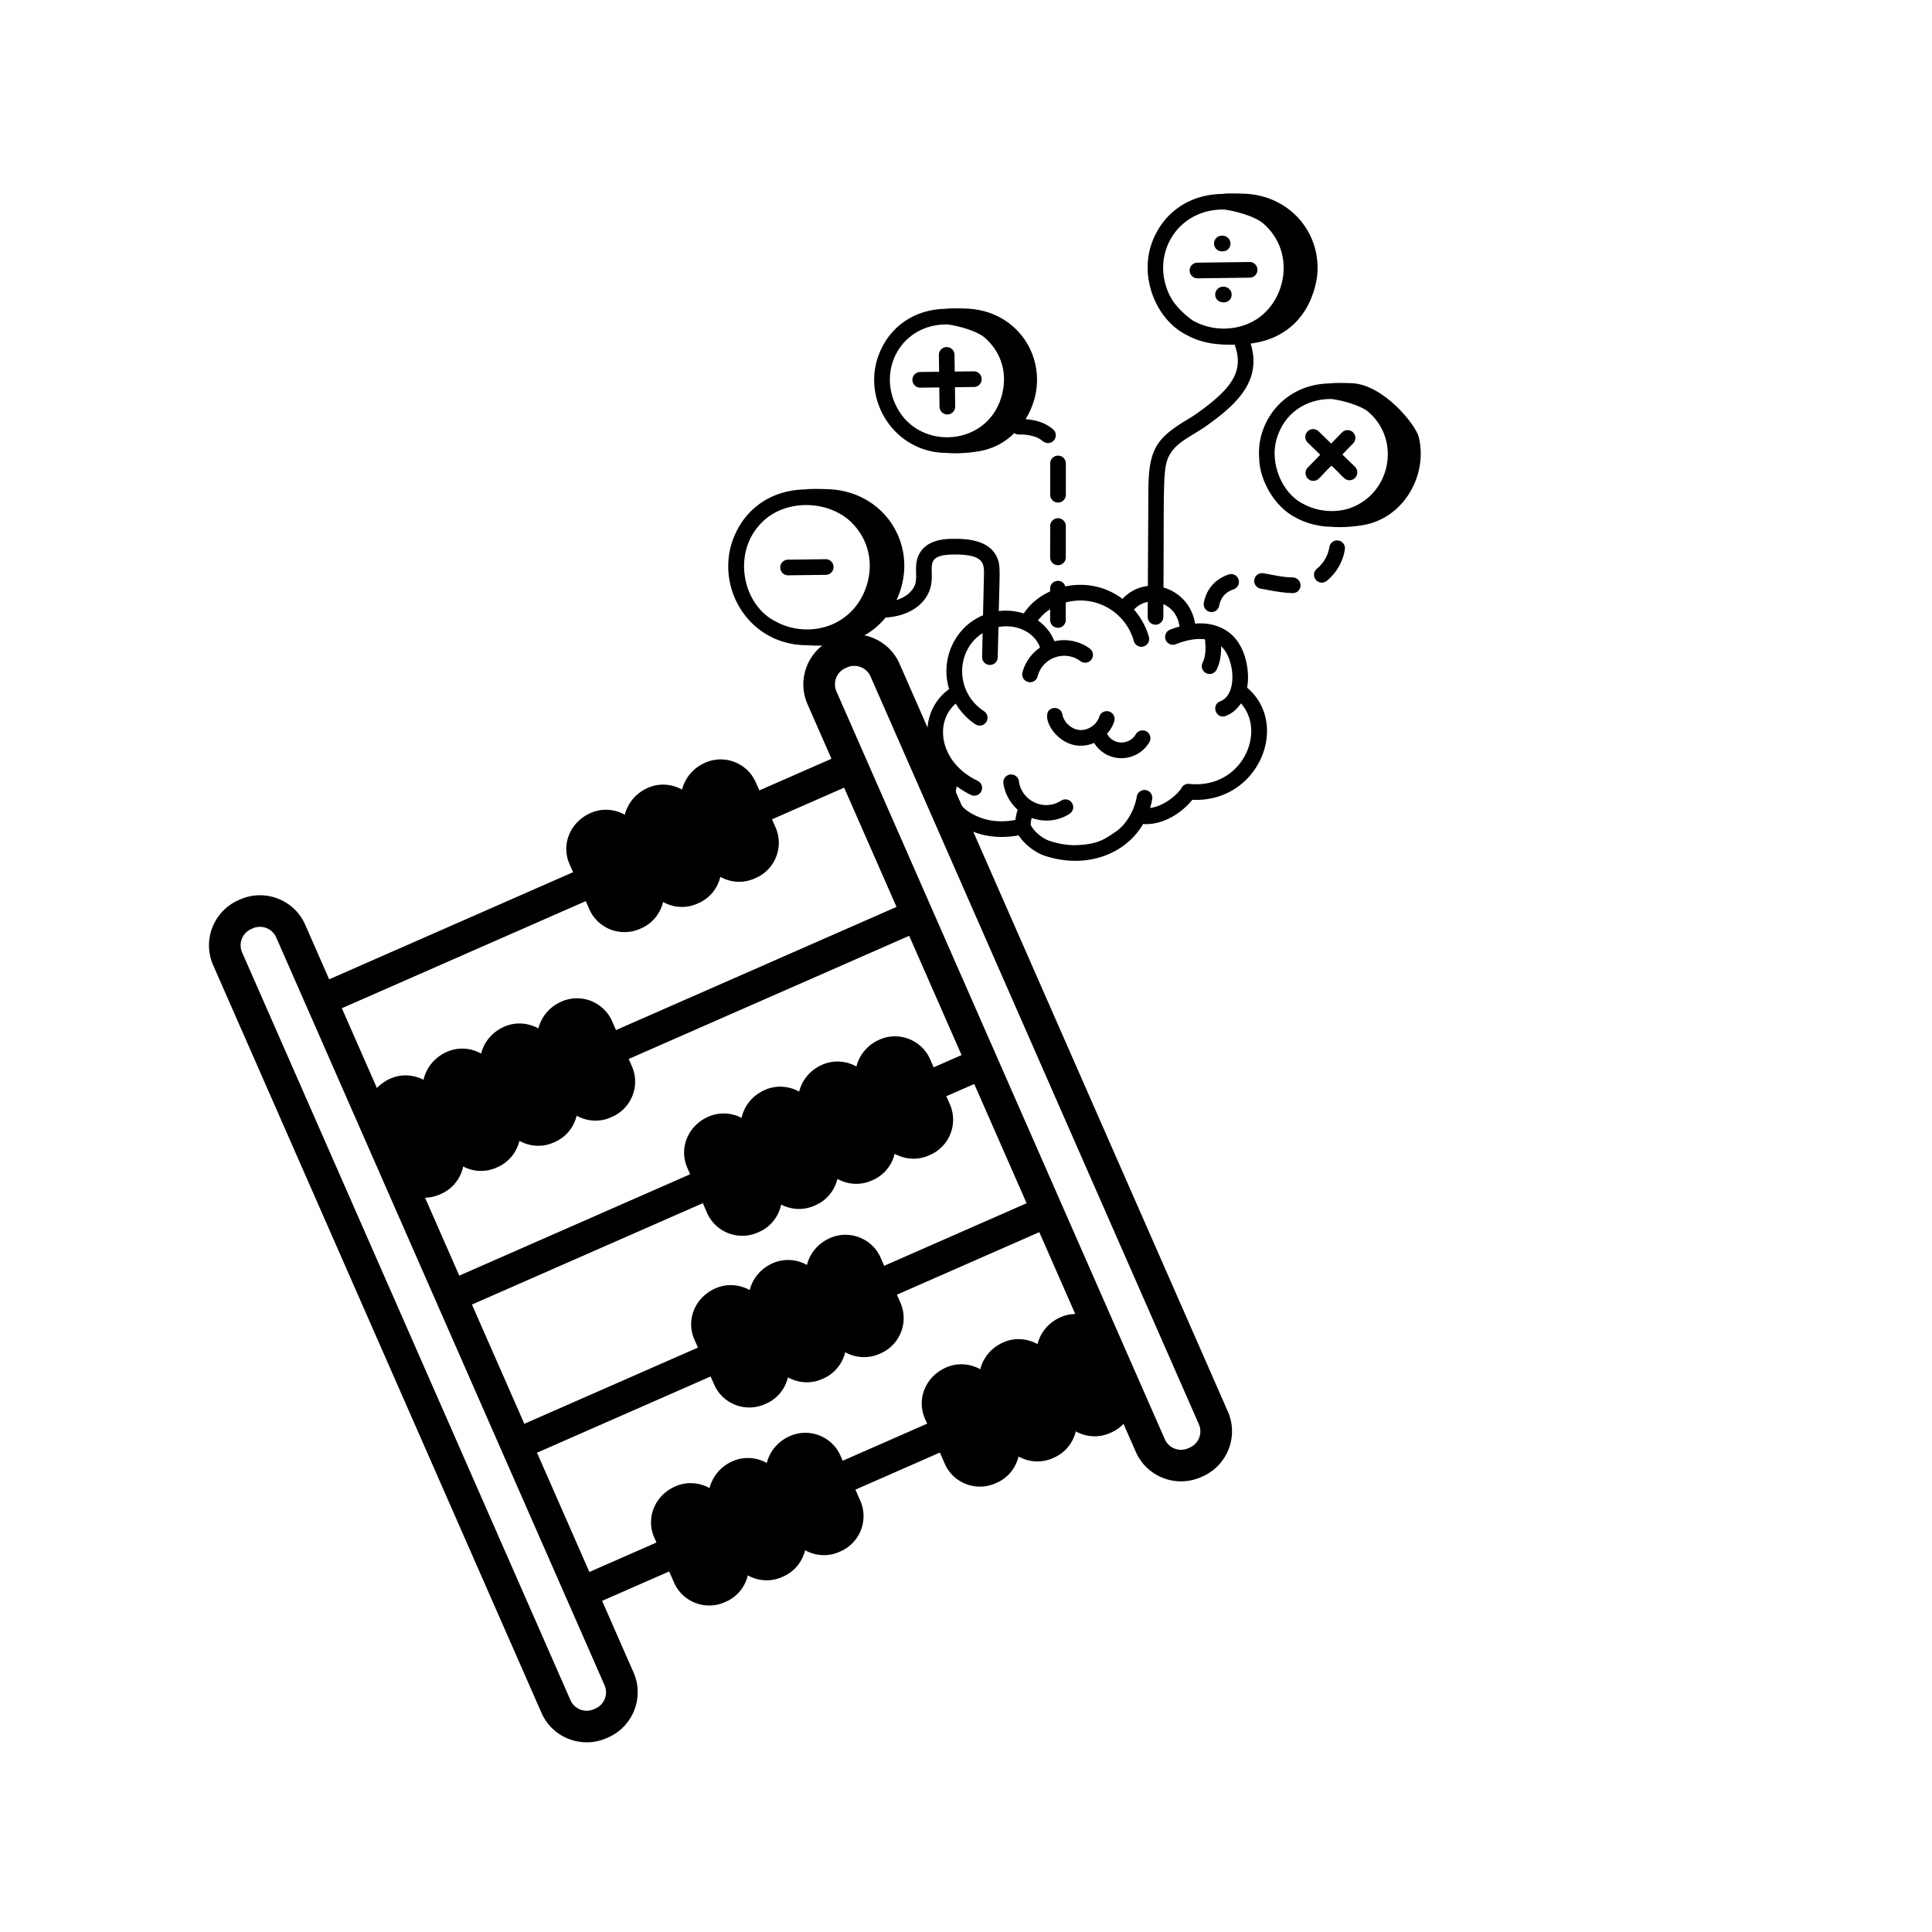 <svg xmlns="http://www.w3.org/2000/svg" width="500" zoomAndPan="magnify" viewBox="0 0 375 375" height="500" preserveAspectRatio="xMidYMid meet" xmlns:v="https://vecta.io/nano"><style><![CDATA[.B{clip-rule:nonzero}]]></style><defs><clipPath id="A"><path d="M141 37.5h115V168H141zm0 0" class="B"/></clipPath><clipPath id="B"><path d="M40 123h200v216H40zm0 0" class="B"/></clipPath><clipPath id="C"><path d="M37.5 178.52l133.227-58.5 71.461 162.754-133.223 58.496zm0 0" class="B"/></clipPath><clipPath id="D"><path d="M37.5 178.52l133.227-58.5 71.461 162.754-133.223 58.496zm0 0" class="B"/></clipPath><clipPath id="E"><path d="M37.5 178.52l133.227-58.5 71.461 162.754-133.223 58.496zm0 0" class="B"/></clipPath></defs><path d="M262.555 74.391c-.824-.047-3.539-.125-4.41.027-8.895.117-14.277 7.414-13.742 14.414 0 4.277 2.977 9.586 7.129 11.652 3.355 1.852 6.898 1.77 6.691 1.746 2.012.242 6-.031 8.094-.73 6.93-2.223 10.734-9.953 9.051-16.719-.656-2.445-6.789-10.02-12.812-10.391zm-14.816 10.996c1.391-5.082 5.621-8.004 10.734-7.941 2.398.316 5.625 1.293 7.055 2.438 6.457 5.457 4.449 15.945-3.516 18.754-2.504.871-6.059.816-9.07-.84-4.215-2.109-6.434-7.953-5.203-12.41zm-59.743-25.473c-.82-.047-3.547-.125-4.426.023-6.004.066-10.977 3.43-13.035 9.004-3.273 8.73 3.07 18.977 13.27 18.977h.039c2.137.211 5.918-.082 7.934-.754 2.063-.66 3.648-1.68 5.098-3.09.836.566 1.293-.059 3.734.613 1.672.461 1.793 1.316 2.805 1.316 1.414 0 2.051-1.773.977-2.68-1.574-1.328-3.285-1.789-5.332-1.957 5.688-9.203-.059-20.777-11.062-21.453zM174.07 79.039c-3.852-7.309.895-16.187 9.844-16.07 2.414.324 5.648 1.305 7.078 2.453 3.004 2.52 4.559 6.367 3.609 10.715-2.25 10.512-16.039 11.621-20.531 2.902zm0 0"/><g clip-path="url(#A)"><path d="M156.602 125.234c6.125.422 11.465-.715 15.289-5.363 5.336-.348 8.23-3.23 8.82-6.289.684-3.512-1.555-5.98 4.738-5.953 5.539.031 5.59 1.727 5.535 4.078l-.18 7.719c-5.477 2.277-8.359 8.543-6.578 14.328-5.168 3.723-5.797 11.266-.812 16.785-3.609 5.656 3.672 13.574 14.305 11.602 1.168 1.809 3.242 3.336 4.918 3.91 7.82 2.668 15.68.008 19.242-6.121.156.008.316.039.469.039 4.246 0 7.617-2.875 9.07-4.73 12.863.605 19.086-14.629 10.648-21.762.586-3.266-.309-7.879-3.035-10.316-1.641-1.473-4.086-2.383-7.066-2.117-.59-3.629-3.062-6.113-6.133-7.012.121-21.711-.223-23.613 1.465-26.187 1.457-2.23 4.398-3.414 6.91-5.215 5.629-4.035 10.813-8.598 8.543-15.949 7.258-.906 11.703-5.812 12.852-12.703 1.125-8.137-4.672-15.809-13.738-16.363-.859-.051-3.727-.137-4.637.027-6.293.078-11.461 3.582-13.613 9.398-2.551 6.867.871 15.055 6.66 17.949 2.996 1.656 5.91 1.973 9.359 1.91 2.012 5.348-.914 8.758-7.195 13.262-.711.512-1.473.973-2.234 1.434-5.699 3.469-7.258 5.629-7.305 13.5l-.102 18.645c-1.875.199-3.645 1.113-4.922 2.504-3.367-2.523-7.328-3.203-11.098-2.418-.52-1.695-2.949-1.277-2.949.438v.531c-2.227 1.016-3.918 2.484-5.117 4.281-1.555-.504-3.219-.664-4.848-.465.184-7.941.355-8.902-.359-10.465-1.602-3.516-6.277-3.543-8.039-3.555-1.582-.023-5.328-.031-6.945 2.762-1.16 2.012-.484 4.066-.789 5.652-.332 1.73-2.023 2.961-3.719 3.465 4.586-9.777-1.699-20.816-12.852-21.5-.883-.051-3.895-.141-4.812.027-6.898.09-12.578 4.082-14.527 11.133a2.81 2.81 0 0 0-.113.492c-1.996 9.074 4.551 18.613 14.895 18.613zm70.59-67.598c-4.102-7.797 1.047-17.078 10.379-16.969 2.543.332 5.969 1.371 7.492 2.594 6.32 5.328 4.773 14.629-.918 18.543-3.695 2.492-8.664 2.586-12.457.496-.469-.234-3.305-2.367-4.496-4.664zm-25.324 68.059c-1.66 1.137-2.906 2.863-3.406 4.832a1.52 1.52 0 0 0 1.094 1.848 1.52 1.52 0 0 0 1.848-1.094c.938-3.676 5.328-5.176 8.313-2.953a1.52 1.52 0 0 0 2.125-.312 1.52 1.52 0 0 0-.312-2.125c-1.957-1.457-4.523-1.965-6.879-1.422-.59-1.566-1.703-2.98-3.18-4.031.621-.84 1.426-1.598 2.359-2.195l-.004 2.094a1.52 1.52 0 0 0 1.52 1.52 1.52 1.52 0 0 0 1.52-1.516v-3.406a10.78 10.78 0 0 1 13.211 7.496 1.52 1.52 0 0 0 1.461 1.109 1.52 1.52 0 0 0 1.461-1.93c-.547-1.949-1.562-3.758-2.891-5.289.703-.773 1.66-1.297 2.672-1.488l-.016 2.895a1.52 1.52 0 0 0 1.512 1.527c.84 0 1.523-.676 1.527-1.512l.012-2.484c2.031.973 2.859 2.559 3.133 4.348a18.13 18.13 0 0 0-1.84.613c-.781.309-1.16 1.191-.855 1.973.313.781 1.195 1.156 1.973.852 1.758-.699 3.797-1.203 5.668-.949.125 1.449.238 3.086-.469 4.535a1.52 1.52 0 0 0 .691 2.035 1.52 1.52 0 0 0 2.031-.695c.715-1.457.891-2.937.867-4.543 2.605 2.344 3.289 9.359-.164 10.695-1.863.715-.797 3.566 1.09 2.832 1.176-.453 2.176-1.316 2.922-2.43 5.059 5.633.094 16.703-10.031 15.625a1.51 1.51 0 0 0-1.492.777c-.469.855-2.949 3.457-6.113 3.906a13.83 13.83 0 0 0 .418-1.723c.141-.828-.414-1.613-1.242-1.75-.812-.137-1.609.414-1.75 1.242-.469 2.777-2.078 5.461-4.102 6.84-2.32 1.582-3.598 2.453-7.719 2.602-1.527.051-3.437-.262-5.211-.867-1.367-.465-2.977-1.867-3.559-3.047a5.43 5.43 0 0 1 .188-1.367c2.73.961 5.379.48 7.367-.812a1.52 1.52 0 0 0 .445-2.102 1.51 1.51 0 0 0-2.098-.445c-3.285 2.129-7.676.082-8.191-3.766a1.52 1.52 0 0 0-1.707-1.301c-.832.113-1.414.875-1.301 1.707.262 1.969 1.297 3.809 2.773 5.141-.234.656-.371 1.316-.449 1.973-3.051.555-5.723.223-8.281-1.125-2.125-1.117-3.895-3.195-3.074-5.398.848.621 1.742 1.199 2.723 1.664.746.359 1.66.043 2.02-.723a1.52 1.52 0 0 0-.719-2.023c-7.25-3.437-8.566-11.25-4.258-14.984.961 1.594 2.266 2.992 3.832 4.02a1.52 1.52 0 0 0 2.102-.437 1.52 1.52 0 0 0-.437-2.105c-5.668-3.715-5.555-11.793-.266-15.16l-.109 4.621a1.52 1.52 0 0 0 1.484 1.555h.035a1.52 1.52 0 0 0 1.52-1.484l.137-5.875c3.871-.687 7.16 1.301 8.074 3.996zm-54.309-23.953c4.23-4.668 12.168-4.859 16.992-.988 3.961 3.324 5.504 8.766 3.172 14.227-3.238 7.293-11.504 8.77-17.164 5.645-6.371-3.16-8.453-13.086-3-18.883zm0 0"/></g><path d="M212.363 144.199c2.629 4.16 8.445 3.777 10.727-.152.422-.727.176-1.656-.547-2.074-.73-.418-1.66-.172-2.078.551-1.156 1.988-4.242 2.297-5.602-.098.633-.699 1.133-1.512 1.414-2.426.25-.801-.199-1.648-1-1.898a1.52 1.52 0 0 0-1.902 1c-.48 1.555-2.156 2.684-3.75 2.598-1.598-.098-3.125-1.457-3.406-3.027a1.52 1.52 0 0 0-1.766-1.227c-3.57.641 1.227 9.563 7.91 6.754zm47.414-39.281c-.812-.145-1.609.426-1.742 1.254-.285 1.742-1.164 3.168-2.437 4.23-.645.535-.73 1.492-.195 2.137a1.52 1.52 0 0 0 2.137.195c1.852-1.539 3.094-3.621 3.492-6.074.133-.828-.426-1.609-1.254-1.742zm0 0"/><path d="M238.473 111.512c-2.637.891-4.309 2.848-4.809 5.488-.16.824.383 1.621 1.207 1.777.848.156 1.621-.402 1.773-1.207.316-1.637 1.273-2.668 2.801-3.184.793-.27 1.219-1.129.953-1.926a1.51 1.51 0 0 0-1.926-.949zm12.379.558c-1.801 0-3.691-.473-5.633-.801a1.52 1.52 0 0 0-1.75 1.242c-.141.824.414 1.609 1.242 1.75l1.391.254c3.629.688 5.113.609 4.91.594.828-.023 1.43-.707 1.418-1.539s-.75-1.5-1.578-1.5zm-66.95-31.625a1.52 1.52 0 0 0 1.5-1.535l-.047-3.75 3.691-.047a1.52 1.52 0 0 0 1.5-1.539c-.012-.832-.691-1.5-1.52-1.5l-3.711.047-.043-3.254c-.008-.832-.687-1.5-1.516-1.5-.859.012-1.527.699-1.52 1.539l.043 3.254-3.684.047a1.52 1.52 0 0 0-1.496 1.539c.008.832.688 1.5 1.516 1.5l3.699-.047.047 3.746a1.52 1.52 0 0 0 1.52 1.5zm78.032 12.766c1.352 0 2.039-1.656 1.063-2.609l-2.449-2.383 2.098-2.152a1.52 1.52 0 0 0-.027-2.148c-.598-.586-1.559-.57-2.148.027l-2.094 2.152-2.441-2.379c-.598-.586-1.559-.574-2.145.027a1.52 1.52 0 0 0 .027 2.148l2.437 2.375-2.422 2.488c-.941.965-.242 2.578 1.086 2.578 1.07 0 1.34-.895 3.512-2.945 2.184 1.973 2.473 2.82 3.504 2.82zm-108.973 18.457l7.332-.09a1.52 1.52 0 0 0 1.5-1.539c-.012-.832-.691-1.5-1.52-1.5l-7.332.094c-.836.008-1.508.699-1.496 1.535s.688 1.5 1.516 1.5zm91.113-59.313a1.52 1.52 0 0 0-1.52-1.5l-10.152.129c-.836.012-1.508.699-1.496 1.535a1.52 1.52 0 0 0 1.516 1.504l10.152-.129a1.52 1.52 0 0 0 1.5-1.539zm-6.914-3.57h.023l.203-.004c.836-.012 1.457-.703 1.445-1.543-.012-.828-.742-1.496-1.57-1.496-.008 0-.016.004-.023.004h-.098c-.84.012-1.512.703-1.5 1.543a1.52 1.52 0 0 0 1.52 1.496zm0 0"/><path d="M239.059 57.148c-.012-.832-.738-1.496-1.566-1.496h-.023-.102a1.52 1.52 0 0 0-1.496 1.543c.027 1.977 3.215 2.031 3.188-.047zm-32.176 32.809a1.52 1.52 0 0 0-1.516-1.52 1.52 1.52 0 0 0-1.52 1.52l-.004 6.074a1.52 1.52 0 0 0 1.516 1.52 1.52 1.52 0 0 0 1.52-1.516zm-1.524 10.633a1.52 1.52 0 0 0-1.52 1.52l-.004 6.074a1.52 1.52 0 0 0 1.516 1.52 1.52 1.52 0 0 0 1.52-1.516l.004-6.078a1.52 1.52 0 0 0-1.516-1.52zm0 0"/><g clip-path="url(#B)"><g clip-path="url(#C)"><g clip-path="url(#D)"><g clip-path="url(#E)"><path d="M46.305 174.715l.305-.133c4.84-2.129 10.504.07 12.625 4.898l4.656 10.605 47.34-20.789-.691-1.578c-1.648-3.75.074-8.148 4.113-9.922 2.223-.977 4.656-.754 6.625.344.551-2.207 2.102-4.176 4.488-5.223 2.223-.977 4.656-.758 6.625.344.551-2.207 2.102-4.176 4.488-5.227 3.766-1.652 8.168.059 9.813 3.809l.695 1.578 13.996-6.145-4.652-10.605c-2.121-4.828.094-10.484 4.934-12.613l.305-.133c4.84-2.125 10.504.074 12.625 4.902l63.73 145.145c2.121 4.828-.094 10.488-4.934 12.613l-.305.133c-4.84 2.125-10.504-.07-12.625-4.902l-2.391-5.441c-.656.688-1.453 1.262-2.375 1.664l-.277.125c-2.219.973-4.645.754-6.609-.336-.531 2.184-2.012 4.121-4.23 5.094l-.273.121c-2.219.973-4.645.754-6.613-.336-.527 2.188-2.008 4.121-4.227 5.094l-.273.121c-3.766 1.652-8.168-.055-9.812-3.809l-.957-2.172-16.391 7.199.953 2.168c1.648 3.754-.074 8.152-3.836 9.805l-.277.121c-2.215.973-4.641.754-6.609-.336-.527 2.188-2.008 4.121-4.227 5.094l-.277.121c-2.215.973-4.645.758-6.609-.336-.531 2.188-2.012 4.121-4.227 5.098l-.277.121c-3.762 1.652-8.164-.059-9.812-3.809l-.953-2.172-13.016 5.711 6.102 13.902c2.121 4.828-.094 10.484-4.934 12.609l-.305.133c-4.844 2.125-10.504-.07-12.625-4.898L41.367 187.324c-2.117-4.828.098-10.484 4.938-12.609zm179.781 104.633c.762 1.738 2.797 2.527 4.539 1.762l.301-.133a3.44 3.44 0 0 0 1.773-4.531l-63.73-145.148a3.45 3.45 0 0 0-4.539-1.762l-.301.133a3.45 3.45 0 0 0-1.777 4.535zm-111.687 25.773l13.016-5.715-.43-.984c-1.648-3.754.07-8.152 4.109-9.926 2.223-.973 4.66-.754 6.629.344.551-2.203 2.102-4.176 4.488-5.223 2.223-.977 4.656-.754 6.625.344.551-2.207 2.102-4.176 4.488-5.223 3.762-1.652 8.164.055 9.813 3.809l.434.984 16.391-7.199-.434-.984c-1.645-3.75.074-8.148 4.113-9.922 2.223-.977 4.656-.754 6.629.344.551-2.207 2.102-4.176 4.484-5.223 2.223-.977 4.656-.754 6.629.344.551-2.207 2.102-4.176 4.484-5.227.926-.402 1.887-.602 2.836-.621l-6.973-15.883-27.645 12.141.691 1.574c1.648 3.754-.074 8.152-3.836 9.805l-.277.121c-2.219.973-4.645.754-6.609-.336-.531 2.188-2.012 4.121-4.227 5.094l-.277.121c-2.219.973-4.645.754-6.613-.336-.527 2.188-2.008 4.121-4.227 5.094l-.273.121c-3.762 1.652-8.168-.055-9.812-3.809l-.695-1.578-33.695 14.797zm-12.625-28.762l33.695-14.793-.695-1.578c-1.645-3.754.074-8.152 4.113-9.926 2.223-.977 4.656-.754 6.629.344.551-2.203 2.102-4.176 4.484-5.223 2.223-.977 4.656-.754 6.629.344.551-2.207 2.102-4.176 4.484-5.223 3.766-1.652 8.168.055 9.816 3.809l.691 1.578 27.645-12.141-10.164-23.148-5.418 2.375.695 1.578a7.46 7.46 0 0 1-3.836 9.805l-.277.121c-2.219.973-4.645.754-6.613-.336-.527 2.188-2.008 4.121-4.227 5.094l-.273.121c-2.219.973-4.645.754-6.613-.336-.527 2.188-2.008 4.121-4.227 5.094l-.277.121c-2.141.941-4.48.762-6.41-.234-.48 2.277-1.996 4.305-4.289 5.309l-.273.121c-3.766 1.652-8.168-.055-9.816-3.809l-.828-1.891-44.812 19.676zm-12.629-28.758l44.809-19.676-.551-1.262c-1.648-3.75.07-8.148 4.109-9.922 2.148-.941 4.492-.762 6.426.242.5-2.297 2.086-4.359 4.551-5.441 2.223-.973 4.656-.754 6.625.344.551-2.203 2.102-4.176 4.488-5.223 2.223-.977 4.656-.754 6.629.344.551-2.207 2.102-4.176 4.484-5.223 3.766-1.652 8.168.055 9.816 3.809l.691 1.578 5.418-2.379-10.168-23.152-54.445 23.906.625 1.422c1.648 3.754-.074 8.152-3.836 9.805l-.277.121c-2.219.973-4.645.754-6.609-.336-.531 2.184-2.012 4.121-4.227 5.094l-.277.121c-2.219.973-4.645.754-6.609-.336-.531 2.188-2.012 4.121-4.23 5.094l-.273.121c-2.145.941-4.48.762-6.414-.234-.477 2.277-1.996 4.305-4.285 5.309l-.277.121c-.922.406-1.883.605-2.836.625zm-15.988-36.414a8.2 8.2 0 0 1 2.633-1.836c2.148-.945 4.488-.762 6.422.242.5-2.293 2.09-4.355 4.551-5.437 2.223-.977 4.656-.754 6.629.344.551-2.207 2.102-4.176 4.484-5.223 2.223-.977 4.66-.754 6.629.344.551-2.207 2.102-4.176 4.488-5.223 3.762-1.652 8.164.055 9.813 3.809l.762 1.73 54.445-23.906-10.164-23.148-14 6.148.691 1.574c1.648 3.754-.07 8.152-3.836 9.809l-.273.117c-2.219.977-4.645.758-6.613-.336-.527 2.188-2.008 4.125-4.227 5.098l-.277.121c-2.215.973-4.645.754-6.609-.336-.527 2.188-2.012 4.121-4.227 5.094l-.277.121c-3.762 1.652-8.164-.055-9.812-3.812l-.691-1.574-47.344 20.789zM110.727 330c.762 1.738 2.797 2.527 4.539 1.762l.301-.133c1.742-.762 2.535-2.797 1.773-4.531l-63.73-145.148a3.45 3.45 0 0 0-4.539-1.762l-.301.137c-1.742.762-2.539 2.793-1.777 4.531zm0 0"/></g></g></g></g></svg>